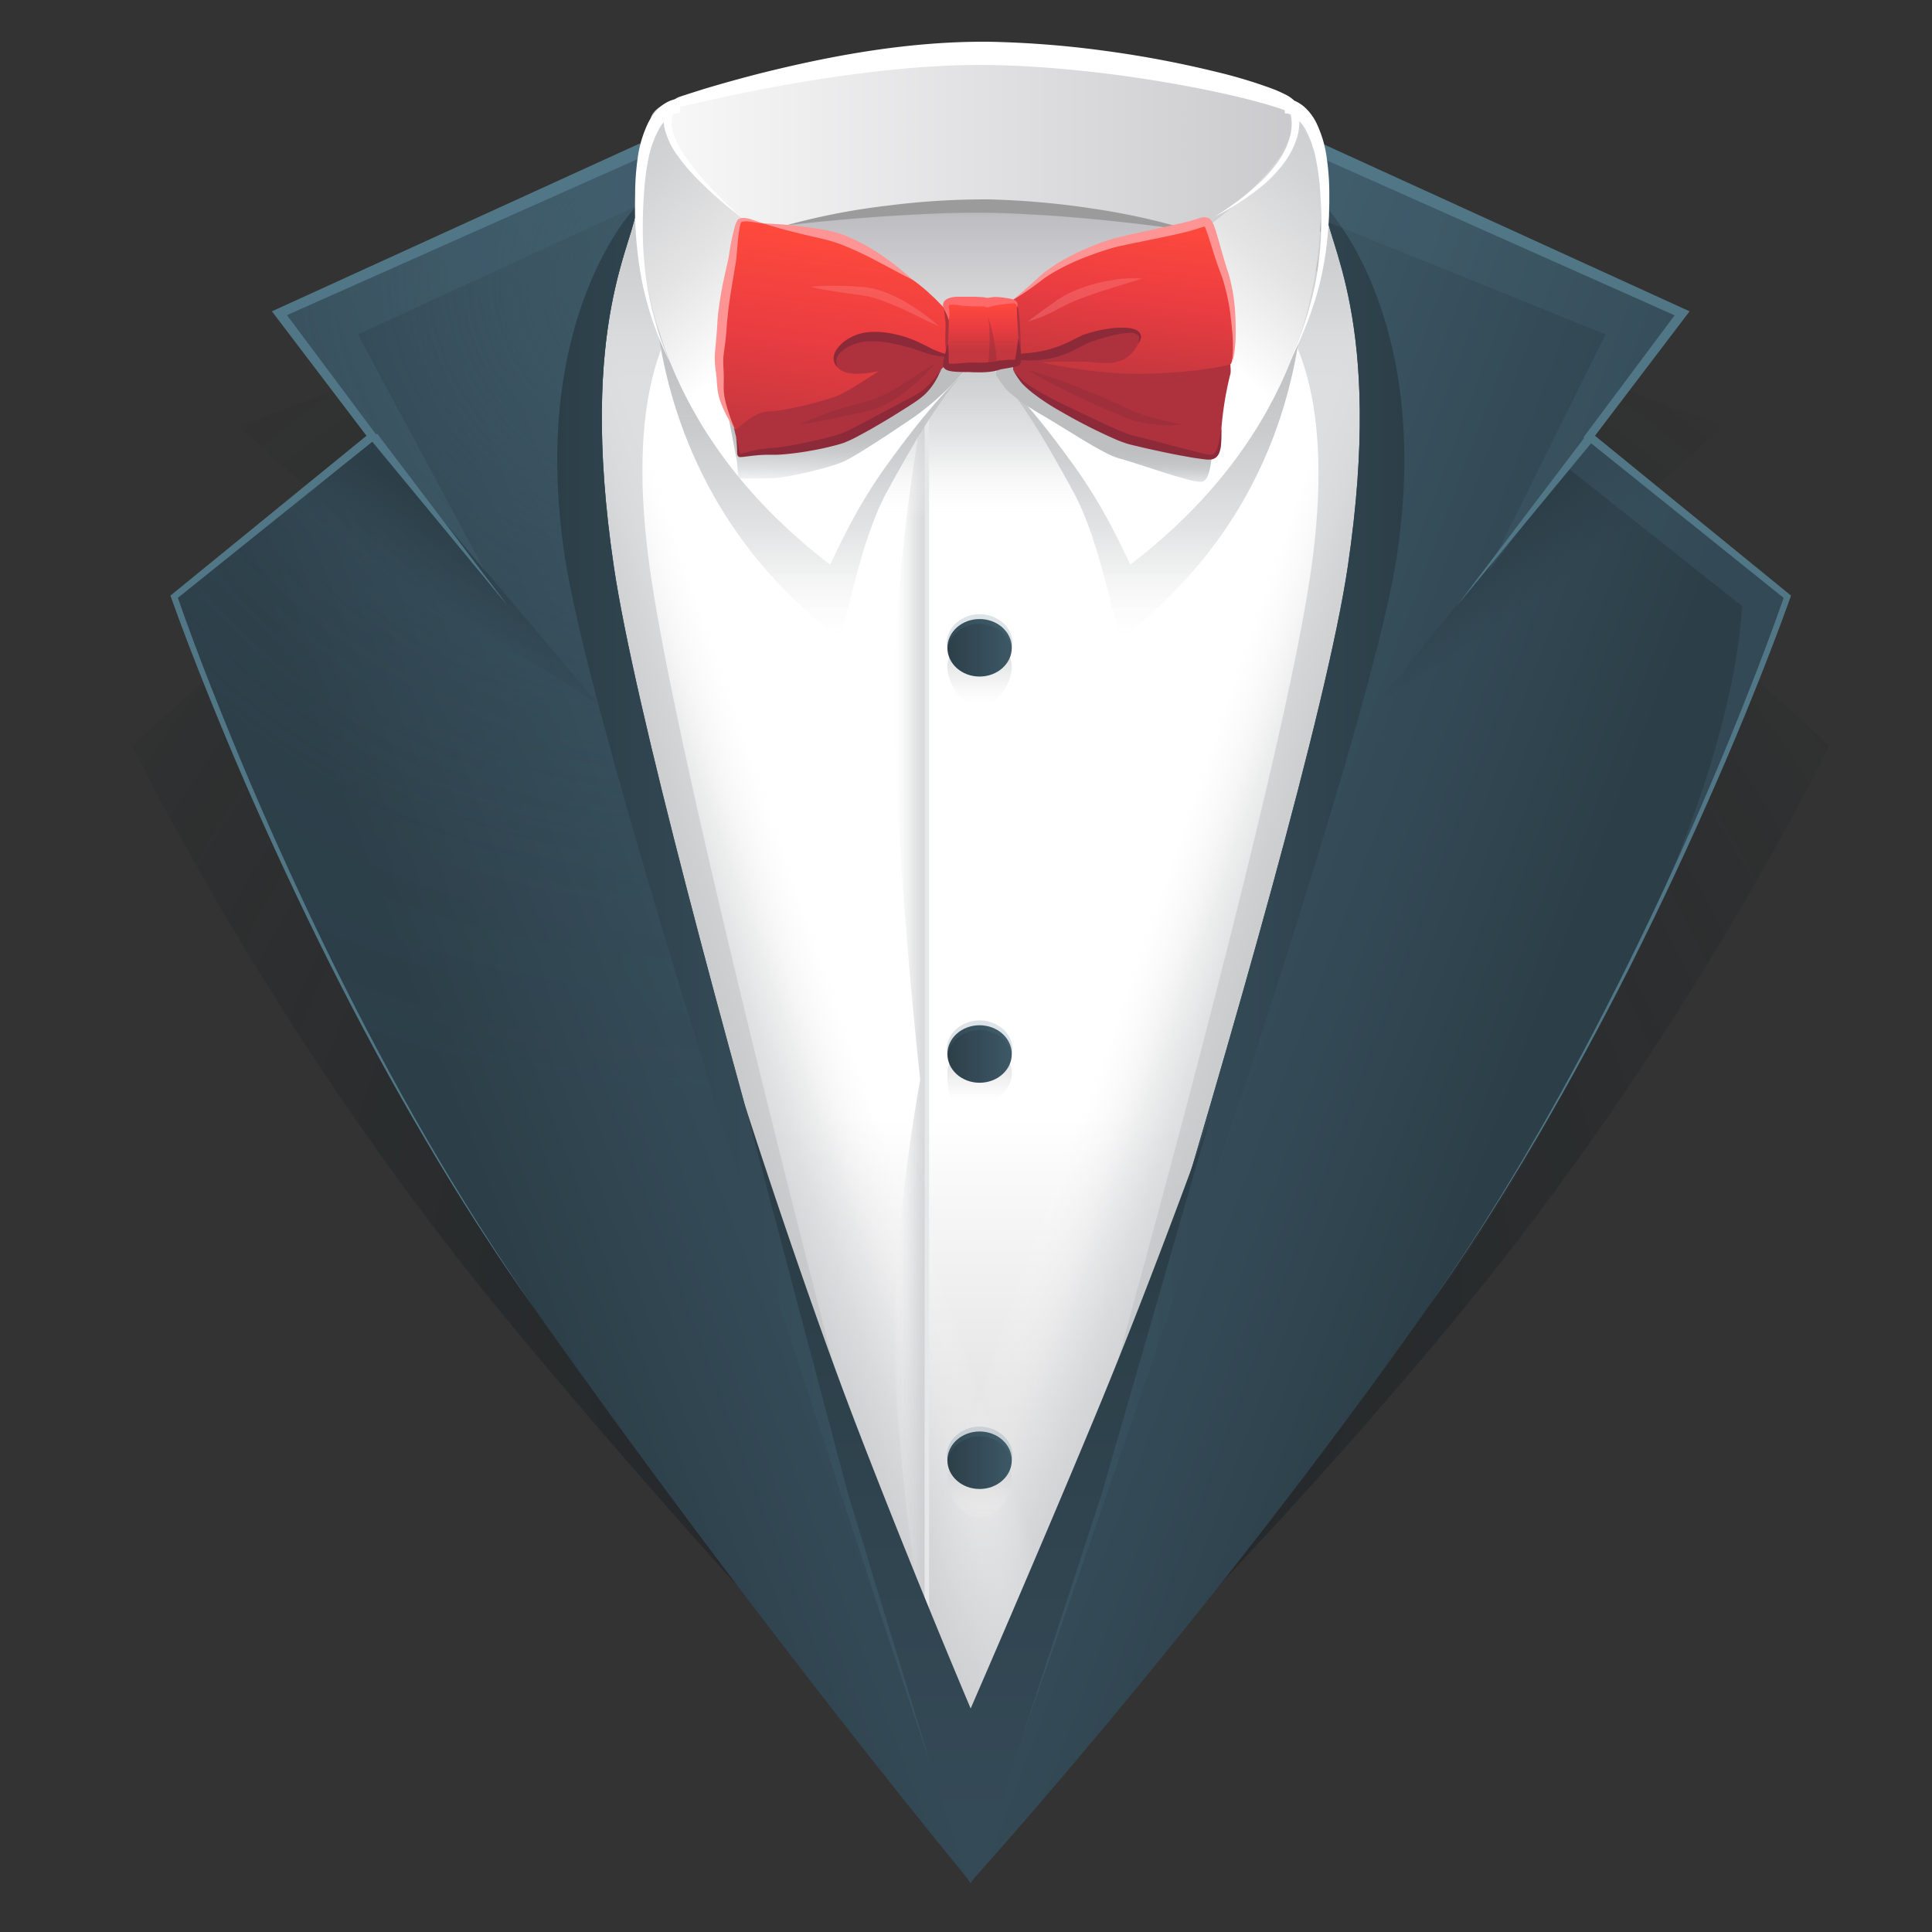 <svg xmlns="http://www.w3.org/2000/svg" xmlns:xlink="http://www.w3.org/1999/xlink" width="666" height="666" viewBox="0 0 600 600"><rect x="0" y="0" width="600" height="600" fill="#333333" stroke="none"/><defs><style>.cls-1,.cls-19{fill:none;}.cls-2{isolation:isolate;}.cls-16,.cls-26,.cls-3{opacity:0.5;}.cls-3{fill:url(#radial-gradient);}.cls-13,.cls-4,.cls-6{fill:#fff;}.cls-5{clip-path:url(#clip-path);}.cls-13,.cls-6{stroke:#fff;}.cls-6{stroke-width:1.06px;}.cls-7{fill:url(#linear-gradient);}.cls-8{fill:url(#linear-gradient-2);}.cls-9{fill:url(#linear-gradient-3);}.cls-10{fill:url(#linear-gradient-4);}.cls-11{fill:url(#linear-gradient-5);}.cls-12{fill:url(#linear-gradient-6);}.cls-13{stroke-width:1.09px;}.cls-14{fill:url(#linear-gradient-7);}.cls-15{mix-blend-mode:multiply;}.cls-16{fill:#231f20;}.cls-17{fill:url(#linear-gradient-8);}.cls-18{fill:#9b9b9b;}.cls-19{stroke:#e6e7e8;stroke-miterlimit:10;stroke-width:1.39px;}.cls-20{fill:url(#linear-gradient-9);}.cls-21{fill:url(#linear-gradient-10);}.cls-22{fill:url(#linear-gradient-11);}.cls-23{fill:url(#linear-gradient-12);}.cls-24{fill:url(#linear-gradient-13);}.cls-25{fill:url(#linear-gradient-14);}.cls-26{fill:#bcbec0;}.cls-27{fill:url(#linear-gradient-15);}.cls-28{fill:url(#linear-gradient-16);}.cls-29{fill:url(#linear-gradient-17);}.cls-30{fill:url(#linear-gradient-18);}.cls-31{fill:url(#linear-gradient-19);}.cls-32{fill:url(#linear-gradient-20);}.cls-33{fill:#ad323e;}.cls-34{fill:url(#linear-gradient-21);}.cls-35{fill:#8c2a39;}.cls-36{fill:url(#linear-gradient-22);}.cls-37{fill:#ff9494;}.cls-38{opacity:0.3;}.cls-39{fill:url(#linear-gradient-23);}.cls-40{fill:#ff6969;}.cls-41{opacity:0.4;}.cls-42{fill:url(#linear-gradient-24);}.cls-43{fill:url(#linear-gradient-25);}.cls-44{fill:url(#radial-gradient-2);}.cls-45{fill:url(#linear-gradient-26);}.cls-46{fill:url(#linear-gradient-27);}.cls-47{fill:url(#linear-gradient-28);}.cls-48,.cls-50{fill:#517787;}.cls-49{fill:url(#linear-gradient-29);}.cls-50,.cls-51{opacity:0.2;}.cls-52{fill:url(#linear-gradient-30);}</style><radialGradient id="radial-gradient" cx="301.64" cy="401.68" r="382.14" gradientTransform="translate(-5.97 -5.88) scale(1.02 1.02)" gradientUnits="userSpaceOnUse"><stop offset="0" stop-color="#111a1f"/><stop offset="1" stop-color="#111a1f" stop-opacity="0"/></radialGradient><clipPath id="clip-path"><polygon class="cls-1" points="301.4 584.54 301.4 584.54 125.92 88.9 301.4 24.7 487.21 88.9 301.4 584.54"/></clipPath><linearGradient id="linear-gradient" x1="304.23" y1="347.44" x2="304.23" y2="1110.04" gradientUnits="userSpaceOnUse"><stop offset="0" stop-color="#fff"/><stop offset="0.02" stop-color="#fafafb"/><stop offset="0.12" stop-color="#e4e4e5"/><stop offset="0.23" stop-color="#d2d3d4"/><stop offset="0.37" stop-color="#c5c7c9"/><stop offset="0.56" stop-color="#bec0c2"/><stop offset="1" stop-color="#bcbec0"/></linearGradient><linearGradient id="linear-gradient-2" x1="-1900.79" y1="330.52" x2="-2112.52" y2="403.73" gradientTransform="matrix(-1, 0, 0, 1, -1561.64, 0)" gradientUnits="userSpaceOnUse"><stop offset="0" stop-color="#fff" stop-opacity="0"/><stop offset="0.02" stop-color="#f5f5f6" stop-opacity="0.15"/><stop offset="0.06" stop-color="#e8e8e9" stop-opacity="0.35"/><stop offset="0.09" stop-color="#dcddde" stop-opacity="0.52"/><stop offset="0.13" stop-color="#d2d3d5" stop-opacity="0.67"/><stop offset="0.18" stop-color="#cacbcd" stop-opacity="0.79"/><stop offset="0.23" stop-color="#c4c5c7" stop-opacity="0.89"/><stop offset="0.29" stop-color="#bfc1c3" stop-opacity="0.95"/><stop offset="0.38" stop-color="#bdbfc1" stop-opacity="0.99"/><stop offset="0.57" stop-color="#bcbec0"/></linearGradient><linearGradient id="linear-gradient-3" x1="269.31" y1="330.52" x2="57.58" y2="403.73" gradientTransform="matrix(1, 0, 0, 1, 0, 0)" xlink:href="#linear-gradient-2"/><linearGradient id="linear-gradient-4" x1="277.29" y1="315.8" x2="310.24" y2="315.8" gradientUnits="userSpaceOnUse"><stop offset="0" stop-color="#fff" stop-opacity="0"/><stop offset="0.04" stop-color="#f5f5f6" stop-opacity="0.15"/><stop offset="0.1" stop-color="#e8e8e9" stop-opacity="0.35"/><stop offset="0.16" stop-color="#dcddde" stop-opacity="0.52"/><stop offset="0.23" stop-color="#d2d3d5" stop-opacity="0.67"/><stop offset="0.31" stop-color="#cacbcd" stop-opacity="0.79"/><stop offset="0.4" stop-color="#c4c5c7" stop-opacity="0.89"/><stop offset="0.51" stop-color="#bfc1c3" stop-opacity="0.95"/><stop offset="0.66" stop-color="#bdbfc1" stop-opacity="0.99"/><stop offset="1" stop-color="#bcbec0"/></linearGradient><linearGradient id="linear-gradient-5" x1="304.23" y1="122.53" x2="304.23" y2="-181.35" gradientTransform="matrix(1, 0, 0, 1, 0, 0)" xlink:href="#linear-gradient-2"/><linearGradient id="linear-gradient-6" x1="304.23" y1="160.79" x2="304.23" y2="-45.02" gradientTransform="matrix(1, 0, 0, 1, 0, 0)" xlink:href="#linear-gradient-2"/><linearGradient id="linear-gradient-7" x1="307.8" y1="135.09" x2="307.8" y2="-22.55" gradientUnits="userSpaceOnUse"><stop offset="0" stop-color="#fff"/><stop offset="0.43" stop-color="#bebec2"/><stop offset="0.58" stop-color="#4f4f4f"/></linearGradient><linearGradient id="linear-gradient-8" x1="176.37" y1="52.34" x2="823.37" y2="52.34" xlink:href="#linear-gradient-7"/><linearGradient id="linear-gradient-9" x1="304.23" y1="220.17" x2="304.23" y2="151.82" xlink:href="#linear-gradient-4"/><linearGradient id="linear-gradient-10" x1="304.23" y1="343.78" x2="304.23" y2="283.36" xlink:href="#linear-gradient-4"/><linearGradient id="linear-gradient-11" x1="304.23" y1="472.48" x2="304.23" y2="404.13" xlink:href="#linear-gradient-4"/><linearGradient id="linear-gradient-12" x1="294.24" y1="201.18" x2="314.22" y2="201.18" gradientUnits="userSpaceOnUse"><stop offset="0" stop-color="#2c3f49"/><stop offset="1" stop-color="#3d5866"/></linearGradient><linearGradient id="linear-gradient-13" x1="294.24" y1="327.33" x2="314.22" y2="327.33" xlink:href="#linear-gradient-12"/><linearGradient id="linear-gradient-14" x1="294.24" y1="453.49" x2="314.22" y2="453.49" xlink:href="#linear-gradient-12"/><linearGradient id="linear-gradient-15" x1="-1903.65" y1="199.94" x2="-1903.65" y2="-86.77" gradientTransform="matrix(-1, 0, 0, 1, -1651.65, 0)" xlink:href="#linear-gradient-2"/><linearGradient id="linear-gradient-16" x1="-1892.29" y1="101.82" x2="-1720.07" y2="-100.03" gradientTransform="matrix(-1, 0, 0, 1, -1651.65, 0)" xlink:href="#linear-gradient"/><linearGradient id="linear-gradient-17" x1="356.31" y1="199.94" x2="356.31" y2="-86.77" gradientTransform="matrix(1, 0, 0, 1, 0, 0)" xlink:href="#linear-gradient-2"/><linearGradient id="linear-gradient-18" x1="368.19" y1="101.82" x2="540.41" y2="-100.03" xlink:href="#linear-gradient"/><linearGradient id="linear-gradient-19" x1="262.18" y1="153.6" x2="263.18" y2="97.35" gradientTransform="matrix(1, 0, 0, 1, 0, 0)" xlink:href="#linear-gradient-2"/><linearGradient id="linear-gradient-20" x1="343.43" y1="153.03" x2="344.18" y2="119.13" gradientTransform="matrix(1, 0, 0, 1, 0, 0)" xlink:href="#linear-gradient-2"/><linearGradient id="linear-gradient-21" x1="217.84" y1="199.57" x2="217.84" y2="264.45" gradientTransform="matrix(0.99, 0.13, -0.13, 0.99, 74.1, -153.21)" gradientUnits="userSpaceOnUse"><stop offset="0" stop-color="#ff4a3c"/><stop offset="0.5" stop-color="#eb3d41"/><stop offset="1" stop-color="#c4373e"/></linearGradient><linearGradient id="linear-gradient-22" x1="304.72" y1="182.05" x2="304.72" y2="232.5" xlink:href="#linear-gradient-21"/><linearGradient id="linear-gradient-23" x1="305.05" y1="94.12" x2="305.05" y2="108.85" gradientTransform="matrix(1, 0, 0, 1, 0, 0)" xlink:href="#linear-gradient-21"/><linearGradient id="linear-gradient-24" x1="144.59" y1="355.36" x2="290.94" y2="300.25" xlink:href="#linear-gradient-12"/><linearGradient id="linear-gradient-25" x1="-1983.11" y1="356.42" x2="-1836.77" y2="301.31" gradientTransform="matrix(-1, 0, 0, 1, -1518.91, 0)" xlink:href="#linear-gradient-12"/><radialGradient id="radial-gradient-2" cx="226.64" cy="130.33" r="306.05" gradientTransform="translate(-5.97 -26.1) scale(1.02 0.86)" gradientUnits="userSpaceOnUse"><stop offset="0" stop-color="#3d5866"/><stop offset="0.1" stop-color="#3d5866" stop-opacity="0.76"/><stop offset="0.23" stop-color="#3d5866" stop-opacity="0.48"/><stop offset="0.38" stop-color="#3d5866" stop-opacity="0.27"/><stop offset="0.55" stop-color="#3d5866" stop-opacity="0.12"/><stop offset="0.73" stop-color="#3d5866" stop-opacity="0.03"/><stop offset="1" stop-color="#3d5866" stop-opacity="0"/></radialGradient><linearGradient id="linear-gradient-26" x1="173.08" y1="324.26" x2="301.4" y2="324.26" xlink:href="#linear-gradient-12"/><linearGradient id="linear-gradient-27" x1="-1922.06" y1="324.26" x2="-1787.34" y2="324.26" gradientTransform="matrix(-1, 0, 0, 1, -1485.94, 0)" xlink:href="#linear-gradient-12"/><linearGradient id="linear-gradient-28" x1="151.34" y1="170.48" x2="137.69" y2="189.6" gradientUnits="userSpaceOnUse"><stop offset="0" stop-color="#2c3f49"/><stop offset="1" stop-color="#2c3f49" stop-opacity="0"/></linearGradient><linearGradient id="linear-gradient-29" x1="-1906.02" y1="169.77" x2="-1919.68" y2="188.89" gradientTransform="matrix(-1, 0, 0, 1, -1446.12, 0)" xlink:href="#linear-gradient-28"/><linearGradient id="linear-gradient-30" x1="303.59" y1="394.34" x2="303.59" y2="566.52" gradientUnits="userSpaceOnUse"><stop offset="0" stop-color="#2c3f49"/><stop offset="1" stop-color="#344a56"/></linearGradient></defs><title>Artboard 1</title><g class="cls-2"><g id="object"><path id="path5757" class="cls-3" d="M301.23,569.89s-70.75-71.77-144-160.32-116.13-178-116.13-178l71.38-64.72L74.23,132.47l120-45.66H415l120,45.66-38.25,34.35,71.37,64.72S525.21,321,452,409.57,301.23,569.89,301.23,569.89Z"/><path class="cls-4" d="M409.53,94.87A192,192,0,0,0,370.68,78.8C349.43,72.56,322,69,304.36,69A271.94,271.94,0,0,0,245,76.57,223.18,223.18,0,0,0,202.08,92.2v-41l6.14-19.78s54.56-16.68,98-16.23,94,14,96.46,18.78,3.84,20.38,3.84,20.38Z"/><g class="cls-5"><path id="rect5793" class="cls-6" d="M215.67,52.34H392.79c37.47,0,67.85,29.08,67.85,64.94V519.6c0,35.86-30.38,64.94-67.85,64.94H215.67c-37.47,0-67.85-29.08-67.85-64.94V117.28C147.82,81.42,178.2,52.34,215.67,52.34Z"/><path id="rect5793-2" data-name="rect5793" class="cls-7" d="M215.67,52.34H392.79c37.47,0,67.85,29.08,67.85,64.94V519.6c0,35.86-30.38,64.94-67.85,64.94H215.67c-37.47,0-67.85-29.08-67.85-64.94V117.28C147.82,81.42,178.2,52.34,215.67,52.34Z"/><path id="rect5793-3" data-name="rect5793" class="cls-8" d="M392.79,52.34H215.68c-37.48,0-67.86,29.08-67.86,64.94V519.6c0,35.86,30.38,64.94,67.86,64.94H392.79c37.47,0,67.85-29.08,67.85-64.94V117.28C460.64,81.42,430.26,52.34,392.79,52.34Z"/><path id="rect5793-4" data-name="rect5793" class="cls-9" d="M215.67,52.34H392.79c37.47,0,67.85,29.08,67.85,64.94V519.6c0,35.86-30.38,64.94-67.85,64.94H215.67c-37.47,0-67.85-29.08-67.85-64.94V117.28C147.82,81.42,178.2,52.34,215.67,52.34Z"/><path class="cls-10" d="M287.63,118.75l.21,394.1s-10.06-59.08-10.06-97.3,8-80.16,8-80.16-8-72.06-8-118.55,9.76-94.76,9.76-94.76Z"/><path id="rect5793-5" data-name="rect5793" class="cls-11" d="M215.67,52.34H392.79c37.47,0,67.85,29.08,67.85,64.94V519.6c0,35.86-30.38,64.94-67.85,64.94H215.67c-37.47,0-67.85-29.08-67.85-64.94V117.28C147.82,81.42,178.2,52.34,215.67,52.34Z"/></g><path id="rect5793-6" data-name="rect5793" class="cls-12" d="M272,97.23h64.56c13.66,0,24.73,9.94,24.73,22.21V257.08c0,12.27-11.07,22.22-24.73,22.22H272c-13.66,0-24.73-9.95-24.73-22.22V119.44C247.22,107.17,258.29,97.23,272,97.23Z"/><path class="cls-13" d="M197.82,48.34s131.93-16,213.71-1.07L404,83.48l-7.72,30.88-190.36-17Z"/><path class="cls-14" d="M398.74,116c-6.74,7-13.89-7.43-33.61-12.73-18.39-4.94-42.1-7.78-57.38-7.78a256,256,0,0,0-51.35,6c-21.94,5.17-29.27,17.29-37.15,12.39s-2.84-56.06-2.84-56.06l5.32-15.68s47.2-14.4,84.76-14,84,14.18,84,14.18l2.75,18S405.48,108.94,398.74,116Z"/><g class="cls-15"><path class="cls-16" d="M410.22,71.11c-.35,6.9-16.15-7.42-39.08-12.73-21.37-4.93-48.93-7.78-66.7-7.78a343.19,343.19,0,0,0-59.7,6C219.23,61.78,207,73.67,201.56,69s0-17.69,0-17.69l6.18-15.67s54.87-14.41,98.53-14.06S404,35.77,404,35.77l3.2,18S410.57,64.22,410.22,71.11Z"/></g><path class="cls-17" d="M409.6,84.5a223.6,223.6,0,0,0-39.08-12.73c-21.37-5-48.93-7.78-66.7-7.78a343.21,343.21,0,0,0-59.7,6,264.86,264.86,0,0,0-43.18,12.38V49.91l6.18-15.67S262,19.83,305.66,20.18s94.52,12.29,97,16.07,3.86,16.15,3.86,16.15Z"/><path class="cls-18" d="M370.52,71.77C360,70.24,349.48,69,339,68c-5.26-.45-10.52-.94-15.79-1.23s-10.53-.62-15.79-.69-10.5,0-15.77.2-10.54.52-15.82.83c-10.55.72-21.09,1.64-31.66,2.87a208.69,208.69,0,0,1,31.35-6.1,235.11,235.11,0,0,1,32-1.95c5.36.15,10.69.45,16,.93s10.62,1.1,15.88,1.93A207.2,207.2,0,0,1,370.52,71.77Z"/><line class="cls-19" x1="287.84" y1="103.7" x2="287.84" y2="555.06"/><path id="path5795-6" class="cls-20" d="M314.22,207.2c0,4.94-4.47,12-10,12s-10-7-10-12,4.47-8.93,10-8.93S314.22,202.27,314.22,207.2Z"/><path id="path5795-6-0-2" class="cls-21" d="M314.22,333.36c0,4.93-4.47,8.93-10,8.93s-10,4-10-8.93c0-4.93,4.47-8.93,10-8.93S314.22,328.43,314.22,333.36Z"/><path id="path5795" class="cls-22" d="M314.22,459.52c0,4.93-4.47,11.94-10,11.94s-10-7-10-11.94,4.47-8.94,10-8.94S314.22,454.58,314.22,459.52Z"/><path id="path5795-6-2" data-name="path5795-6" class="cls-23" d="M314.22,201.18c0,4.93-4.47,8.93-10,8.93s-10-4-10-8.93,4.47-8.93,10-8.93S314.22,196.24,314.22,201.18Z"/><path id="path5795-6-0-2-2" data-name="path5795-6-0-2" class="cls-24" d="M314.22,327.33c0,4.94-4.47,8.93-10,8.93s-10-4-10-8.93,4.47-8.93,10-8.93S314.22,322.4,314.22,327.33Z"/><path id="path5795-2" data-name="path5795" class="cls-25" d="M314.22,453.49c0,4.93-4.47,8.93-10,8.93s-10-4-10-8.93,4.47-8.93,10-8.93S314.22,448.56,314.22,453.49Z"/><path id="path5757-2" data-name="path5757" class="cls-26" d="M105.37,97.27l18.55,38.27L74,185.31S114,307.3,178.3,406,301.4,584.54,301.4,584.54,213.56,262.27,201.73,176c-10.6-77.29,20.14-86.28,20.05-96.95.69-5.62-13.23-32.64-13.23-32.64Z"/><path class="cls-27" d="M301.4,113.52c-3.28-1.64-96.91-44.32-93.44-67,0-1.41-1.17-2.6-.75-3.68,1-2.53-.56-2.33-.56-2.33s.66.23-.13,5c-2,3.88-22.33,94.26,54,152.63,2.68-5.39,6.53-30.07,14.92-45.42S292.48,122.47,301.4,113.52Z"/><path class="cls-28" d="M301.4,113.52c-3.28-1.64-96.91-52.71-93.44-75.37a9.91,9.91,0,0,1,.76-3.68,10.45,10.45,0,0,1,2.45-3.84s-8.38,1.74-9.17,6.53C200,41,181.41,117,257.79,175.34c2.69-5.4,8-17.58,17.7-31C285.74,130.16,292.48,122.47,301.4,113.52Z"/><path id="path5757-3" data-name="path5757" class="cls-26" d="M503,97.27l-18.8,38.27,50.27,49.77s-40.11,122-105,220.64S301.4,584.54,301.4,584.54s94-322.27,105.91-408.54c10.68-77.29-21.7-86.28-21.6-96.95C385,73.43,401,47.29,401,47.29Z"/><path class="cls-29" d="M307.42,113.52c3.28-1.64,96.91-44.32,93.45-67a10.12,10.12,0,0,0-.76-3.68A10.6,10.6,0,0,0,397.66,39s2.35,1.74,3.14,6.53c2,3.88,23.84,94.26-52.55,152.63-2.68-5.39-6.53-30.07-14.92-45.42S316.34,122.47,307.42,113.52Z"/><path class="cls-30" d="M307.42,113.52c3.28-1.64,96.91-52.71,93.45-75.37a10.12,10.12,0,0,0-.76-3.68,10.6,10.6,0,0,0-2.45-3.84s8.37,1.74,9.16,6.53c2,3.88,20.6,79.8-55.79,138.18-2.68-5.4-8-17.58-17.7-31C323.09,130.16,316.34,122.47,307.42,113.52Z"/><path class="cls-31" d="M293,100s-2.58-2.89-9.37-7.53-17.66-12-27-13.89-16.61-3-19.13-3.48-6.41-1.85-7.47-.79-2,9.49-2.19,11.34-2.73,12.63-3.25,20.94A92.74,92.74,0,0,0,226,128.31c.91,4.39,2,10.67,2.65,13.84s.29,6.36,1,6.45,5.37,0,10.18-.09,18.53-3.43,22.47-5.31,16.24-10,22.11-14.08a86.38,86.38,0,0,0,12.92-11.5c1.08-1.22,4-4.1,4-4.1Z"/><path class="cls-32" d="M308.85,94.86s10.09,1.39,16.68-6.39,15.42-8.22,21.3-10.41,16.94-5.82,22-7.9,6.06-3.64,6.93-1.43S378.4,83,380,90.11s-.36,4.58-.39,13.84.76,12.09.17,13.7-2.51,12.09-3,19-1.08,13-3.79,13c-3.79.1-19.73-5.81-25.48-7.3-4.85-1.26-17.62-9.88-23.37-13.14s-10.67-7-12-8.7-2.77-3.93-2.77-3.93Z"/><path class="cls-33" d="M292.12,99.61s-2.62-2.59-9.47-6.77S264.84,82,255.48,80.2s-16.62-2.88-19.14-3.35-6.43-1.73-7.47-.81-1.81,8.31-2,9.93-2.53,11.07-2.92,18.37a72.52,72.52,0,0,0,1.79,19.11c1,3.88,2.12,9.42,2.86,12.21s.4,5.6,1.12,5.69,5.33-1.26,10.13-1.24,18.45-2.73,22.34-4.33,16.06-8.58,21.86-12,7.33-8.2,8.39-9.27,4.3-1.84,4.3-1.84Z"/><path class="cls-34" d="M296.43,99.3s-6.34-7.85-13.13-12.49-17.66-12-27-13.92-16.6-3-19.13-3.48-6.4-1.85-7.47-.79S227.74,78.13,227.5,80s-2.74,12.66-3.26,21-1.23,8.86-.79,13.35c.48,4.87.07,6,.77,9.13s3.55,9.71,4.28,9.8,5.31-5.4,10.11-5.47,18.54-3.44,22.48-5.33,16.25-10.07,22.12-14.11,8.42,4.2,9.5,3,4.34-2.18,4.34-2.18Z"/><path class="cls-33" d="M313.94,95.77s3.12-2.74,9.35-9.51,21.21-3,26.81-4.86,16.14-4.94,21-6.72,5.76-3.14,6.62-1.18,2.63,12.52,4.22,18.82-.29,4-.23,12.16.85,10.63.3,12a103.74,103.74,0,0,0-2.69,16.64c-.4,6-.94,8.75-3.53,8.78s-19.77-4.2-24.42-5.35-16.94-7.53-22.47-10.46-10.27-6.3-11.56-7.76-2.7-3.48-2.7-3.48Z"/><path class="cls-35" d="M228.59,135.66a17.13,17.13,0,0,1,.65,2.33c.16.79.26,1.6.43,2.35a2.59,2.59,0,0,0,.15.49l.06.09,0,0h0c.25,0,.69-.14,1.05-.23l2.34-.6a44.3,44.3,0,0,1,4.81-.84c.79-.1,1.71-.11,2.42-.17s1.52-.15,2.29-.27c3.09-.48,6.21-1.07,9.28-1.77a83.77,83.77,0,0,0,9.05-2.37,39.94,39.94,0,0,0,4.16-1.91l4.21-2.21,8.43-4.47,4.22-2.24a28.6,28.6,0,0,0,4-2.37,19.15,19.15,0,0,0,3.4-3.16c1.06-1.16,1.84-2.58,2.95-3.76a15.86,15.86,0,0,0-1.1,2.13c-.36.72-.75,1.43-1.18,2.12a18.91,18.91,0,0,1-3.12,3.81,30.09,30.09,0,0,1-3.95,2.93c-1.34.88-2.7,1.72-4.05,2.57-2.7,1.72-5.47,3.32-8.24,4.94-1.38.8-2.8,1.56-4.22,2.32a40.8,40.8,0,0,1-4.5,2.13c-1.63.56-3.18.94-4.76,1.32s-3.15.72-4.74,1a95.5,95.5,0,0,1-9.6,1.31c-.81.06-1.63.11-2.47.1l-2.37,0a46.41,46.41,0,0,0-4.68.33l-2.37.29a9.75,9.75,0,0,1-1.32.1h-.11a.73.73,0,0,1-.19-.07.61.61,0,0,1-.29-.21,1,1,0,0,1-.22-.43,3,3,0,0,1-.1-.68A40.06,40.06,0,0,0,228.59,135.66Z"/><path class="cls-35" d="M379.3,133.15a39.19,39.19,0,0,1-.1,5,8.7,8.7,0,0,1-.57,2.53,3.85,3.85,0,0,1-.81,1.23,3.27,3.27,0,0,1-1.4.74,5.48,5.48,0,0,1-1.44.07c-.42,0-.86-.07-1.27-.12-.83-.1-1.64-.22-2.46-.34-1.64-.24-3.25-.55-4.87-.85-3.23-.58-6.43-1.31-9.63-2-1.6-.35-3.19-.75-4.79-1.12-.41-.11-.78-.18-1.21-.3s-.88-.24-1.27-.39c-.83-.27-1.61-.57-2.39-.88a167.49,167.49,0,0,1-17.64-8.93,69.35,69.35,0,0,1-8.32-5.42,31.61,31.61,0,0,1-3.75-3.31,28.12,28.12,0,0,1-2.76-4.14c.54.62,1.08,1.24,1.64,1.83a19.62,19.62,0,0,0,1.7,1.71,35,35,0,0,0,4,2.69c2.78,1.68,5.64,3.16,8.57,4.56s5.87,2.87,8.83,4.23,5.88,2.8,8.85,4c.74.31,1.48.61,2.21.85.37.14.72.24,1.07.35s.78.2,1.17.3l4.75,1.21,9.48,2.48,4.73,1.21c.79.2,1.58.4,2.36.57a8.44,8.44,0,0,0,2.17.3c1.2,0,1.85-1.68,2.22-3.2S379,134.77,379.3,133.15Z"/><path class="cls-36" d="M314.25,93.35s3.08-2,9.18-7.16S341.94,76.33,347.55,75s16.19-3.39,21-4.64,5.73-2.28,6.66-.73,3,9.89,4.84,14.87,2.68,11.28,3,17.65-.23,9.74-.75,10.82c-.26.56-13.77,3.24-30.23,3.12-15.76-.12-33.08-4.41-33.74-5-1.34-1.18-2.82-2.81-2.82-2.81Z"/><path class="cls-37" d="M237.16,69.41c-1.54-.15-3.07-.46-4.57-.61a6.29,6.29,0,0,0-2.1.06c-.3.11-.35.18-.43.4a6,6,0,0,0-.27,1,43.13,43.13,0,0,0-.62,4.48l-.41,4.58c-.11,1.61-.42,3.16-.67,4.66l-.75,4.54c-.49,3-1,6-1.28,9-.18,1.52-.31,3-.42,4.54s-.25,3.11-.45,4.66-.46,3.06-.55,4.48.05,2.87.11,4.48,0,3.17,0,4.65a17.56,17.56,0,0,0,.55,4.37c.35,1.47.81,2.93,1.3,4.38.24.73.5,1.45.79,2.16.14.36.28.71.44,1.06a2.25,2.25,0,0,0,.64.93c-.38-.15-.59-.52-.83-.81s-.45-.65-.66-1c-.41-.67-.78-1.35-1.15-2a42.22,42.22,0,0,1-1.94-4.27,18.73,18.73,0,0,1-1.11-4.7c-.16-1.59-.21-3.08-.4-4.58a30.79,30.79,0,0,1-.4-4.74c0-1.66.23-3.2.34-4.71s.27-3,.36-4.55.19-3.13.36-4.67c.38-3.11.87-6.18,1.47-9.23l1-4.54.5-2.25c.18-.77.31-1.4.43-2.18a64.14,64.14,0,0,1,1.93-9.18,8,8,0,0,1,.52-1.19,1.78,1.78,0,0,1,.59-.64,1.09,1.09,0,0,1,.38-.18,1.47,1.47,0,0,1,.37-.1,6.5,6.5,0,0,1,2.5.25C234.26,68.37,235.69,69,237.16,69.41Z"/><path class="cls-37" d="M283.3,86.81c-3.79-1.84-7.42-3.88-11.08-5.79a104.81,104.81,0,0,0-11.12-5.14,42.83,42.83,0,0,0-5.76-1.72c-2-.49-4.06-.91-6.08-1.42-4-1-8.1-2-12.1-3.33a118.89,118.89,0,0,1,12.53,1c2.08.24,4.14.6,6.21.93a35.87,35.87,0,0,1,6.25,1.69,57.07,57.07,0,0,1,11.26,6A77.7,77.7,0,0,1,283.3,86.81Z"/><g class="cls-38"><path class="cls-37" d="M291.59,101.33c-3.29-1.44-6.43-3.07-9.6-4.57a78.54,78.54,0,0,0-9.58-3.94,30.08,30.08,0,0,0-4.91-1.13c-1.74-.26-3.5-.46-5.24-.74-3.5-.53-7-1-10.5-1.91a95.42,95.42,0,0,1,10.69-.23c1.78,0,3.55.17,5.33.29a25.29,25.29,0,0,1,5.46,1.09A43.86,43.86,0,0,1,283,94.88,61.18,61.18,0,0,1,291.59,101.33Z"/></g><path class="cls-37" d="M314.25,93.35c1.82-1.45,3.57-3,5.31-4.53s3.38-3.14,5.28-4.63a62.11,62.11,0,0,1,12.34-6.91,69.21,69.21,0,0,1,6.6-2.55c1.12-.38,2.27-.72,3.44-1l3.42-.82,13.61-3c2.27-.5,4.48-1,6.64-1.67.55-.17,1.09-.35,1.71-.53a6.39,6.39,0,0,1,1.11-.22,3,3,0,0,1,.79,0,2.77,2.77,0,0,1,1,.35,3.33,3.33,0,0,1,1,1.16c.09.18.2.37.26.53L377,70c.23.59.41,1.16.59,1.73,1.37,4.54,2.5,9,4,13.39a57.37,57.37,0,0,1,2.1,14c.07,2.35.1,4.69,0,7-.08,1.17-.18,2.34-.35,3.5a12.25,12.25,0,0,1-.91,3.38,12,12,0,0,0,.46-3.43c0-1.15,0-2.31,0-3.46-.11-2.31-.31-4.62-.6-6.91a63.54,63.54,0,0,0-2.85-13.39c-1.72-4.32-3-8.91-4.44-13.23-.19-.53-.38-1.06-.57-1.56l-.14-.34-.13-.25c-.08-.15-.18-.23-.08-.15s.23,0,.07.07a3.9,3.9,0,0,0-.59.14l-1.62.51c-2.28.75-4.61,1.29-6.87,1.81-4.57,1-9.12,1.92-13.67,2.85l-3.4.71c-1.08.24-2.18.53-3.27.86-2.18.66-4.36,1.4-6.51,2.21a69,69,0,0,0-12.37,5.94c-1.89,1.21-3.7,2.75-5.61,4.08S316.26,92.16,314.25,93.35Z"/><g class="cls-38"><path class="cls-37" d="M319.14,99.92c2.58-2,5.14-3.88,7.75-5.71.66-.46,1.27-.93,2-1.38l1.06-.68,1.1-.61a38.59,38.59,0,0,1,4.52-2A50.48,50.48,0,0,1,345,87.07a36.81,36.81,0,0,1,9.72-.53c-3.12.93-6.15,1.87-9.17,2.81s-6,1.93-8.94,3c-1.47.53-2.91,1.12-4.31,1.74l-1.05.48-1,.52-2.12,1.11A48.28,48.28,0,0,1,319.14,99.92Z"/></g><path class="cls-33" d="M296.25,110.55a21.34,21.34,0,0,1-8.93-2.1c-5.14-2.31-11.83-4.36-17.9-3.86s-12.65,5.57-9.14,9.61,15.56.59,20.57-1.23,13.39-1.69,14.47-1.48S296.25,110.55,296.25,110.55Z"/><path class="cls-35" d="M296.25,110.55a16.17,16.17,0,0,1-5.59-.1c-.93-.18-1.84-.42-2.75-.69s-1.74-.62-2.59-.9a59.68,59.68,0,0,0-10.26-2.56,29.69,29.69,0,0,0-5.14-.31,14.63,14.63,0,0,0-4.86,1,11.14,11.14,0,0,0-4.19,2.65,4,4,0,0,0-1.14,2.09,3.93,3.93,0,0,0,.55,2.48,3.81,3.81,0,0,1-1.38-2.5,4.91,4.91,0,0,1,.77-2.94,11.26,11.26,0,0,1,4.4-3.91,14.23,14.23,0,0,1,5.66-1.71,25.64,25.64,0,0,1,5.75.18,36.31,36.31,0,0,1,10.73,3.38c1.72.84,3.17,1.69,4.85,2.33A25.48,25.48,0,0,0,296.25,110.55Z"/><path class="cls-33" d="M307,110.66s7.94.38,13,.11c8.85-.47,13.57-3.9,16.77-5.33s20.76-6.31,16.67,1.42-10.53,5.7-16.8,5.49a159,159,0,0,0-16.81.41A34,34,0,0,1,307,110.66Z"/><path class="cls-35" d="M307,110.66c4.32-.45,8.64-.65,12.85-1.06a35.19,35.19,0,0,0,11.86-3.31c.94-.44,1.87-.92,2.85-1.42.48-.24,1-.48,1.52-.72a13.72,13.72,0,0,1,1.65-.59,44.14,44.14,0,0,1,6.47-1.47,24.1,24.1,0,0,1,6.69-.19,8.08,8.08,0,0,1,1.71.48,3,3,0,0,1,1.48,1.19,2.18,2.18,0,0,1,.14,1.82,5.16,5.16,0,0,1-.78,1.47,5.45,5.45,0,0,0,.33-1.55,1.55,1.55,0,0,0-.37-1.26,3.66,3.66,0,0,0-2.62-.67,28.46,28.46,0,0,0-6.12,1c-2,.55-4.07,1.12-6,1.86-.48.18-1,.36-1.37.55l-1.36.71c-.94.49-1.92,1-2.92,1.49a29.79,29.79,0,0,1-13,2.93A74,74,0,0,1,307,110.66Z"/><path class="cls-33" d="M295,94.07s-1.41-.55-1.75.7.53,4.5.41,6.88-.33,8.27.92,10.09,3.08.4,6.19.61,13.84.12,14.47.94,1.56.75,1.8-1.06-.26-16.65-1.13-17.13-6.88.4-9.47.44S295,94.07,295,94.07Z"/><path class="cls-39" d="M294.1,113.72c-.74-.56.29-5.14.34-7s.27-5,.2-7.36-1.14-4-.84-4.91,2.36-1.18,4.18-.94,7.93.09,8.25.5,1.36-.56,4.86-.48,4.82-.12,4.74,1.9.27,6.49.42,9.65.18,7.23-.41,7.52-4.86.48-6,.89a23.34,23.34,0,0,1-7.08.57C300,113.92,295.28,114.6,294.1,113.72Z"/><path class="cls-35" d="M316.25,105.11a31,31,0,0,1,.81,4.6,13.27,13.27,0,0,1,0,2.46,2.06,2.06,0,0,1-.07.38,1.84,1.84,0,0,1-.2.52,1,1,0,0,1-.15.2,2.73,2.73,0,0,1-.25.23.58.58,0,0,1-.21.11l-.15.07c-.2.07-.27.08-.41.12-.44.11-.81.18-1.21.26-.76.15-1.52.28-2.25.4l-1.08.19a6.12,6.12,0,0,0-.86.22,13,13,0,0,1-2.54.56c-.81.1-1.6.16-2.4.19s-1.61,0-2.42,0-1.41-.07-2.17-.08a44.09,44.09,0,0,1-4.67-.16,9.52,9.52,0,0,1-1.29-.23l-.35-.1-.38-.15a2.11,2.11,0,0,1-.42-.25,1.66,1.66,0,0,1-.53-.61,3.26,3.26,0,0,1-.12-1.58,11.1,11.1,0,0,1,.21-1.2c.35-1.54.84-3,1.26-4.47a40.12,40.12,0,0,1,.21,4.61c0,.37,0,.75.05,1.09s.13.74.16.67c-.19-.31-.13-.2,0-.2l.15,0,.22,0a7.76,7.76,0,0,0,1,0c1.41-.08,2.93-.25,4.48-.34a24,24,0,0,1,2.4,0c.72,0,1.44,0,2.17,0s1.45-.07,2.16-.14a13.08,13.08,0,0,0,1.95-.29,8.22,8.22,0,0,1,1.37-.26c.41,0,.8-.07,1.2-.09.77-.06,1.54-.07,2.29-.1.37,0,.75,0,1.06-.06h.14v0l-.08,0a.61.61,0,0,0-.16.12l-.06.1s0,.06,0,0a.84.84,0,0,0,.07-.18,11.87,11.87,0,0,0,.42-2.09C315.83,108.18,316,106.65,316.25,105.11Z"/><path class="cls-40" d="M294.64,99.39a19.58,19.58,0,0,0-1.4-3.3,4.85,4.85,0,0,1-.34-1,2.14,2.14,0,0,1,0-.73,1.83,1.83,0,0,1,.39-.86,3,3,0,0,1,1.13-.79,5,5,0,0,1,1.06-.34,8.89,8.89,0,0,1,2-.21c.34,0,.72,0,.93,0h.83c1.16,0,2.36,0,3.56,0l1.83.09c.31,0,.63,0,1,.1a3.93,3.93,0,0,1,.58.1l.2,0,.11,0a.74.74,0,0,1,.18.07,2,2,0,0,1,.62.45s.05.06.05,0l-.05,0-.09-.1a1.43,1.43,0,0,0-.22-.15,1,1,0,0,0-.57-.14h0l.38-.07a9.12,9.12,0,0,1,1-.17,10.88,10.88,0,0,1,2-.09,30.81,30.81,0,0,1,3.68.47,5.31,5.31,0,0,1,1.91.68,1.45,1.45,0,0,1,.59,1,2.33,2.33,0,0,1-.11,1,2.59,2.59,0,0,0-.32-.81.78.78,0,0,0-.55-.36,5.45,5.45,0,0,0-1.59.06c-1.14.14-2.43.26-3.48.41a13.58,13.58,0,0,0-1.59.34l-.78.24c-.14,0-.28.09-.49.14l-.17,0-.25,0a1.75,1.75,0,0,1-1-.2,1.26,1.26,0,0,1-.31-.22l-.14-.13-.06-.07,0,0a1,1,0,0,0,.43.34l.08,0h0l-.31,0c-.25,0-.53,0-.81,0l-1.75,0c-1.19,0-2.38-.07-3.61-.18l-.95-.11c-.38,0-.6-.1-.86-.14a9.86,9.86,0,0,0-1.52-.1,6.45,6.45,0,0,0-1.1.15s0-.08,0-.07-.05.06-.06.15a3.39,3.39,0,0,0,0,.75A10.06,10.06,0,0,1,294.64,99.39Z"/><g class="cls-41"><path class="cls-35" d="M306.74,114.21c.29-2.57.53-5.19.58-7.78,0-1.3,0-2.61-.05-3.92a27.1,27.1,0,0,0-.38-3.91,28.22,28.22,0,0,1,1.13,3.81c.3,1.29.57,2.59.8,3.9.46,2.65.72,5.29.93,8Z"/></g><path id="path5757-4" data-name="path5757" class="cls-42" d="M86.77,97.27l28.83,38.27L54.1,185.31S96.05,307.3,165.68,406,301.4,584.54,301.4,584.54,203.44,262.27,190.64,176c-11.47-77.29,7.12-101.34,7-112,.75-5.61,2-17.57,2-17.57Z"/><path id="path5757-5" data-name="path5757" class="cls-43" d="M522.43,97.27,495.1,135.54l60,49.77s-42,122-111.58,220.64S301.4,584.54,301.4,584.54,405.76,262.27,418.56,176c11.47-77.29-7.12-101.34-7-112-.75-5.61-2-17.57-2-17.57Z"/><path id="path5757-6" data-name="path5757" class="cls-44" d="M86.77,97.27l28.83,38.27L54.1,185.31S96.05,307.3,165.68,406,301.4,584.54,301.4,584.54,203.44,262.27,190.64,176c-11.47-77.29,7.12-101.34,7-112,.75-5.61,2-17.57,2-17.57Z"/><path id="path5757-7" data-name="path5757" class="cls-45" d="M301.4,584.54S203.44,262.27,190.64,176c-11.47-77.29,7.12-101.34,7-112,0,0-33.55,33.94-22.26,108.68s124.71,408.27,126,411.88"/><path id="path5757-8" data-name="path5757" class="cls-46" d="M301.4,584.54S405.76,262.27,418.56,176c11.47-77.29-7.12-101.34-7-112,0,0,33.55,33.94,22.25,108.68S302.69,580.93,301.4,584.54"/><polygon class="cls-47" points="90.96 158.26 185.89 218.88 115.61 135.54 90.96 158.26"/><polygon class="cls-48" points="117.14 134.68 157.78 188.26 114.97 136.4 117.14 134.68"/><polygon class="cls-49" points="519.29 158.26 427.38 218.88 494.65 135.54 519.29 158.26"/><g id="path5757-9" data-name="path5757"><path class="cls-48" d="M200.5,48.3,87.39,98.64,88,96.37l28.67,38.39.75,1-1,.78-61.7,49.54L55,185c3.38,9.72,7,19.39,10.8,29s7.69,19.17,11.73,28.67q12.15,28.48,25.82,56.3c9.14,18.51,18.79,36.79,29.14,54.66S153.89,389,165.68,406q-17.9-25.31-33.58-52.09c-10.5-17.8-20.31-36-29.6-54.47s-18-37.2-26.3-56.16Q70,229,64.23,214.63c-3.85-9.6-7.59-19.23-11.07-29l-.24-.66.55-.44,61.32-50-.22,1.79-29-38.15-1.13-1.49,1.72-.78L198.79,44.51Z"/></g><path id="path5757-10" data-name="path5757" class="cls-50" d="M199.64,46.41,86.77,97.27l28.83,38.27,35.24,42.22-39.68-73.9L197.66,64Z"/><path id="path5757-11" data-name="path5757" class="cls-50" d="M494.13,135.54l61.51,49.77s-42,122-111.59,220.64c0,0,90.95-127.58,97-217.69l-54.73-43.4,7.83-9.32"/><path id="path5757-12" data-name="path5757" class="cls-50" d="M410.09,46.41,523,97.27l-28.83,38.27-32.22,42.22,36.66-73.9L412.52,69Z"/><g id="path5757-13" data-name="path5757"><path class="cls-48" d="M410.41,44.51,523,95.9l1.72.78-1.14,1.49-29,38.15-.22-1.79,61.32,50,.54.44-.23.66c-3.48,9.76-7.22,19.39-11.07,29s-7.85,19.13-12,28.6q-12.39,28.44-26.3,56.16c-9.3,18.46-19.11,36.67-29.6,54.47S455.45,389.08,443.52,406q17.69-25.45,33.15-52.34c10.35-17.87,20-36.15,29.14-54.66s17.72-37.31,25.82-56.3q6.06-14.25,11.72-28.67c3.77-9.6,7.43-19.27,10.81-29l.32,1.09-61.7-49.54-1-.78.75-1,28.67-38.39.58,2.27L408.7,48.3Z"/></g><polygon class="cls-48" points="495.16 136.4 452.35 188.26 492.99 134.68 495.16 136.4"/><g id="path5795-6-3" data-name="path5795-6" class="cls-51"><path class="cls-48" d="M294.24,201.18a6.89,6.89,0,0,1,.19-3.91,9,9,0,0,1,2.18-3.48,11.06,11.06,0,0,1,15.25,0,9.07,9.07,0,0,1,2.18,3.47,7,7,0,0,1,.18,3.92,9.41,9.41,0,0,0-3.89-5.58,11,11,0,0,0-12.19,0A9.38,9.38,0,0,0,294.24,201.18Z"/></g><g id="path5795-6-0-2-3" data-name="path5795-6-0-2" class="cls-51"><path class="cls-48" d="M294.24,327.33a6.89,6.89,0,0,1,.19-3.91,9.07,9.07,0,0,1,2.18-3.47,11.06,11.06,0,0,1,15.25,0,9,9,0,0,1,2.18,3.47,7,7,0,0,1,.18,3.91,9.47,9.47,0,0,0-3.89-5.58,11,11,0,0,0-12.2,0A9.47,9.47,0,0,0,294.24,327.33Z"/></g><g id="path5795-3" data-name="path5795" class="cls-51"><path class="cls-48" d="M294.24,453.49a7,7,0,0,1,.18-3.91,9.06,9.06,0,0,1,2.19-3.47,11,11,0,0,1,15.25,0,9,9,0,0,1,2.18,3.48,7,7,0,0,1,.18,3.91,9.47,9.47,0,0,0-3.89-5.58,11,11,0,0,0-6.1-1.85,10.86,10.86,0,0,0-6.1,1.85A9.44,9.44,0,0,0,294.24,453.49Z"/></g><path class="cls-52" d="M376,346.54s-17.42,48.68-35.17,91.5-39.38,92.54-39.38,92.54-17.13-40.27-34.76-86C249.47,400,231.23,342.88,231.23,342.88L263.3,463.71l35.45,116.22a36,36,0,0,0,2.65,4.89,33.54,33.54,0,0,0,2.82-4.83l38-116.28Z"/><path class="cls-4" d="M377.05,67.38a88.59,88.59,0,0,0,14.2-10.67A43.35,43.35,0,0,0,397,50.07a24.13,24.13,0,0,0,3.63-7.72,14.48,14.48,0,0,0-.12-8.13,6.6,6.6,0,0,0-.36-.89,1.15,1.15,0,0,0-.15-.27,1.26,1.26,0,0,0-.2-.19,8.65,8.65,0,0,0-1.61-1,38.55,38.55,0,0,0-4-1.59,167.15,167.15,0,0,0-17.06-4.56c-11.57-2.48-23.27-4.44-35-5.83a324.82,324.82,0,0,0-35.37-2.47,234.3,234.3,0,0,0-35.25,2.49c-11.73,1.56-23.37,3.84-34.95,6.42q-8.67,2-17.27,4.26L215,31.78l-2.14.6-1.05.31a3.7,3.7,0,0,0-.69.33,5.21,5.21,0,0,0-2.22,2.73,7.7,7.7,0,0,0-.21,3.81A22.49,22.49,0,0,0,212,47.35a66,66,0,0,0,5.26,7.06c1.93,2.23,3.94,4.42,6,6.51s4.25,4.17,6.43,6.19a128.67,128.67,0,0,1-13.44-11.83,60.64,60.64,0,0,1-5.82-6.93,24,24,0,0,1-4-8.36,9.81,9.81,0,0,1,.1-5,7.75,7.75,0,0,1,3.12-4.21,5.61,5.61,0,0,1,1.3-.68l1.08-.36,2.13-.7,4.28-1.35c5.72-1.73,11.48-3.32,17.27-4.81,23.17-5.82,46.93-10.07,71.1-9.92a308.82,308.82,0,0,1,35.85,2.76,330.15,330.15,0,0,1,35.28,6.65,151,151,0,0,1,17.28,5.22,40.33,40.33,0,0,1,4.23,1.89,10.66,10.66,0,0,1,2.13,1.44,3.56,3.56,0,0,1,.56.63,3.16,3.16,0,0,1,.38.71,8.12,8.12,0,0,1,.43,1.19,16.64,16.64,0,0,1-.21,9.49,26.19,26.19,0,0,1-4.34,8.15,42.35,42.35,0,0,1-6.29,6.54A80.88,80.88,0,0,1,377.05,67.38Z"/><path class="cls-4" d="M211,35.18c.12,0,0,0,0,0h-.18a2.09,2.09,0,0,0-.42,0,5.39,5.39,0,0,0-.91.25,7.24,7.24,0,0,0-1.78,1,12.42,12.42,0,0,0-3,3.56,32.38,32.38,0,0,0-3.39,9.6A76.17,76.17,0,0,0,200,60.2l-.19,2.68-.1,2.68c-.09,1.79-.08,3.58-.09,5.37,0,3.58.14,7.16.49,10.72a95.3,95.3,0,0,0,1.53,10.64,96.75,96.75,0,0,0,6.59,20.51,97.5,97.5,0,0,1-7.67-20.26,94.82,94.82,0,0,1-2.11-10.69c-.54-3.6-.86-7.22-1.07-10.86-.07-1.81-.18-3.63-.18-5.45l0-2.73.05-2.73a80.1,80.1,0,0,1,.79-11,36.2,36.2,0,0,1,3.24-10.91,16.65,16.65,0,0,1,3.69-4.9,11.61,11.61,0,0,1,2.79-1.83,10,10,0,0,1,1.67-.57,6.79,6.79,0,0,1,.92-.16l.49,0c.19,0,.3,0,.65,0Z"/><path class="cls-4" d="M398.59,30.68c.35,0,.46,0,.65,0l.5,0a8.82,8.82,0,0,1,.92.16,10,10,0,0,1,1.67.58,11.77,11.77,0,0,1,2.8,1.83,16.59,16.59,0,0,1,3.69,4.93,36.13,36.13,0,0,1,3.23,11,77.74,77.74,0,0,1,.78,11l0,2.74-.07,2.75c0,1.83-.16,3.65-.26,5.48a104.49,104.49,0,0,1-1.38,10.87,91.49,91.49,0,0,1-2.54,10.64,119.85,119.85,0,0,1-8.3,20.11,119.54,119.54,0,0,0,7.22-20.4,89,89,0,0,0,2-10.6,104.24,104.24,0,0,0,.8-10.73c0-1.8.07-3.59,0-5.38L410.21,63l-.16-2.68a75.24,75.24,0,0,0-1.31-10.56,32.49,32.49,0,0,0-3.38-9.65,12.38,12.38,0,0,0-3-3.58,7,7,0,0,0-1.79-1.05,5.28,5.28,0,0,0-.9-.25,2.18,2.18,0,0,0-.42,0h-.19s-.15,0,0,0Z"/><g class="cls-41"><path class="cls-35" d="M319.14,114.88c4.18,1.14,8.23,2.55,12.24,4.06s8,3.12,11.92,4.84c2,.86,3.91,1.73,5.85,2.64l1.45.69,1.39.63c1,.37,1.92.74,2.9,1.08a102.07,102.07,0,0,0,12.38,3,41.2,41.2,0,0,1-13-.69l-1.62-.39c-.53-.15-1.06-.33-1.6-.49l-1.57-.59L348,129c-2-.81-3.95-1.65-5.91-2.5-3.93-1.71-7.8-3.53-11.64-5.44S322.82,117.16,319.14,114.88Z"/></g><g class="cls-41"><path class="cls-35" d="M290.45,112.8A55.16,55.16,0,0,1,282,121a37.16,37.16,0,0,1-10.41,6.09l-1.53.43-1.43.35-2.85.62L260,129.68a116.27,116.27,0,0,1-11.55,2.1,114,114,0,0,1,11-4.37c1.85-.64,3.76-1.1,5.64-1.65l2.84-.76,1.41-.36,1.28-.37a54.82,54.82,0,0,0,10-5.16C283.88,117.07,287.12,114.93,290.45,112.8Z"/></g></g></g></svg>